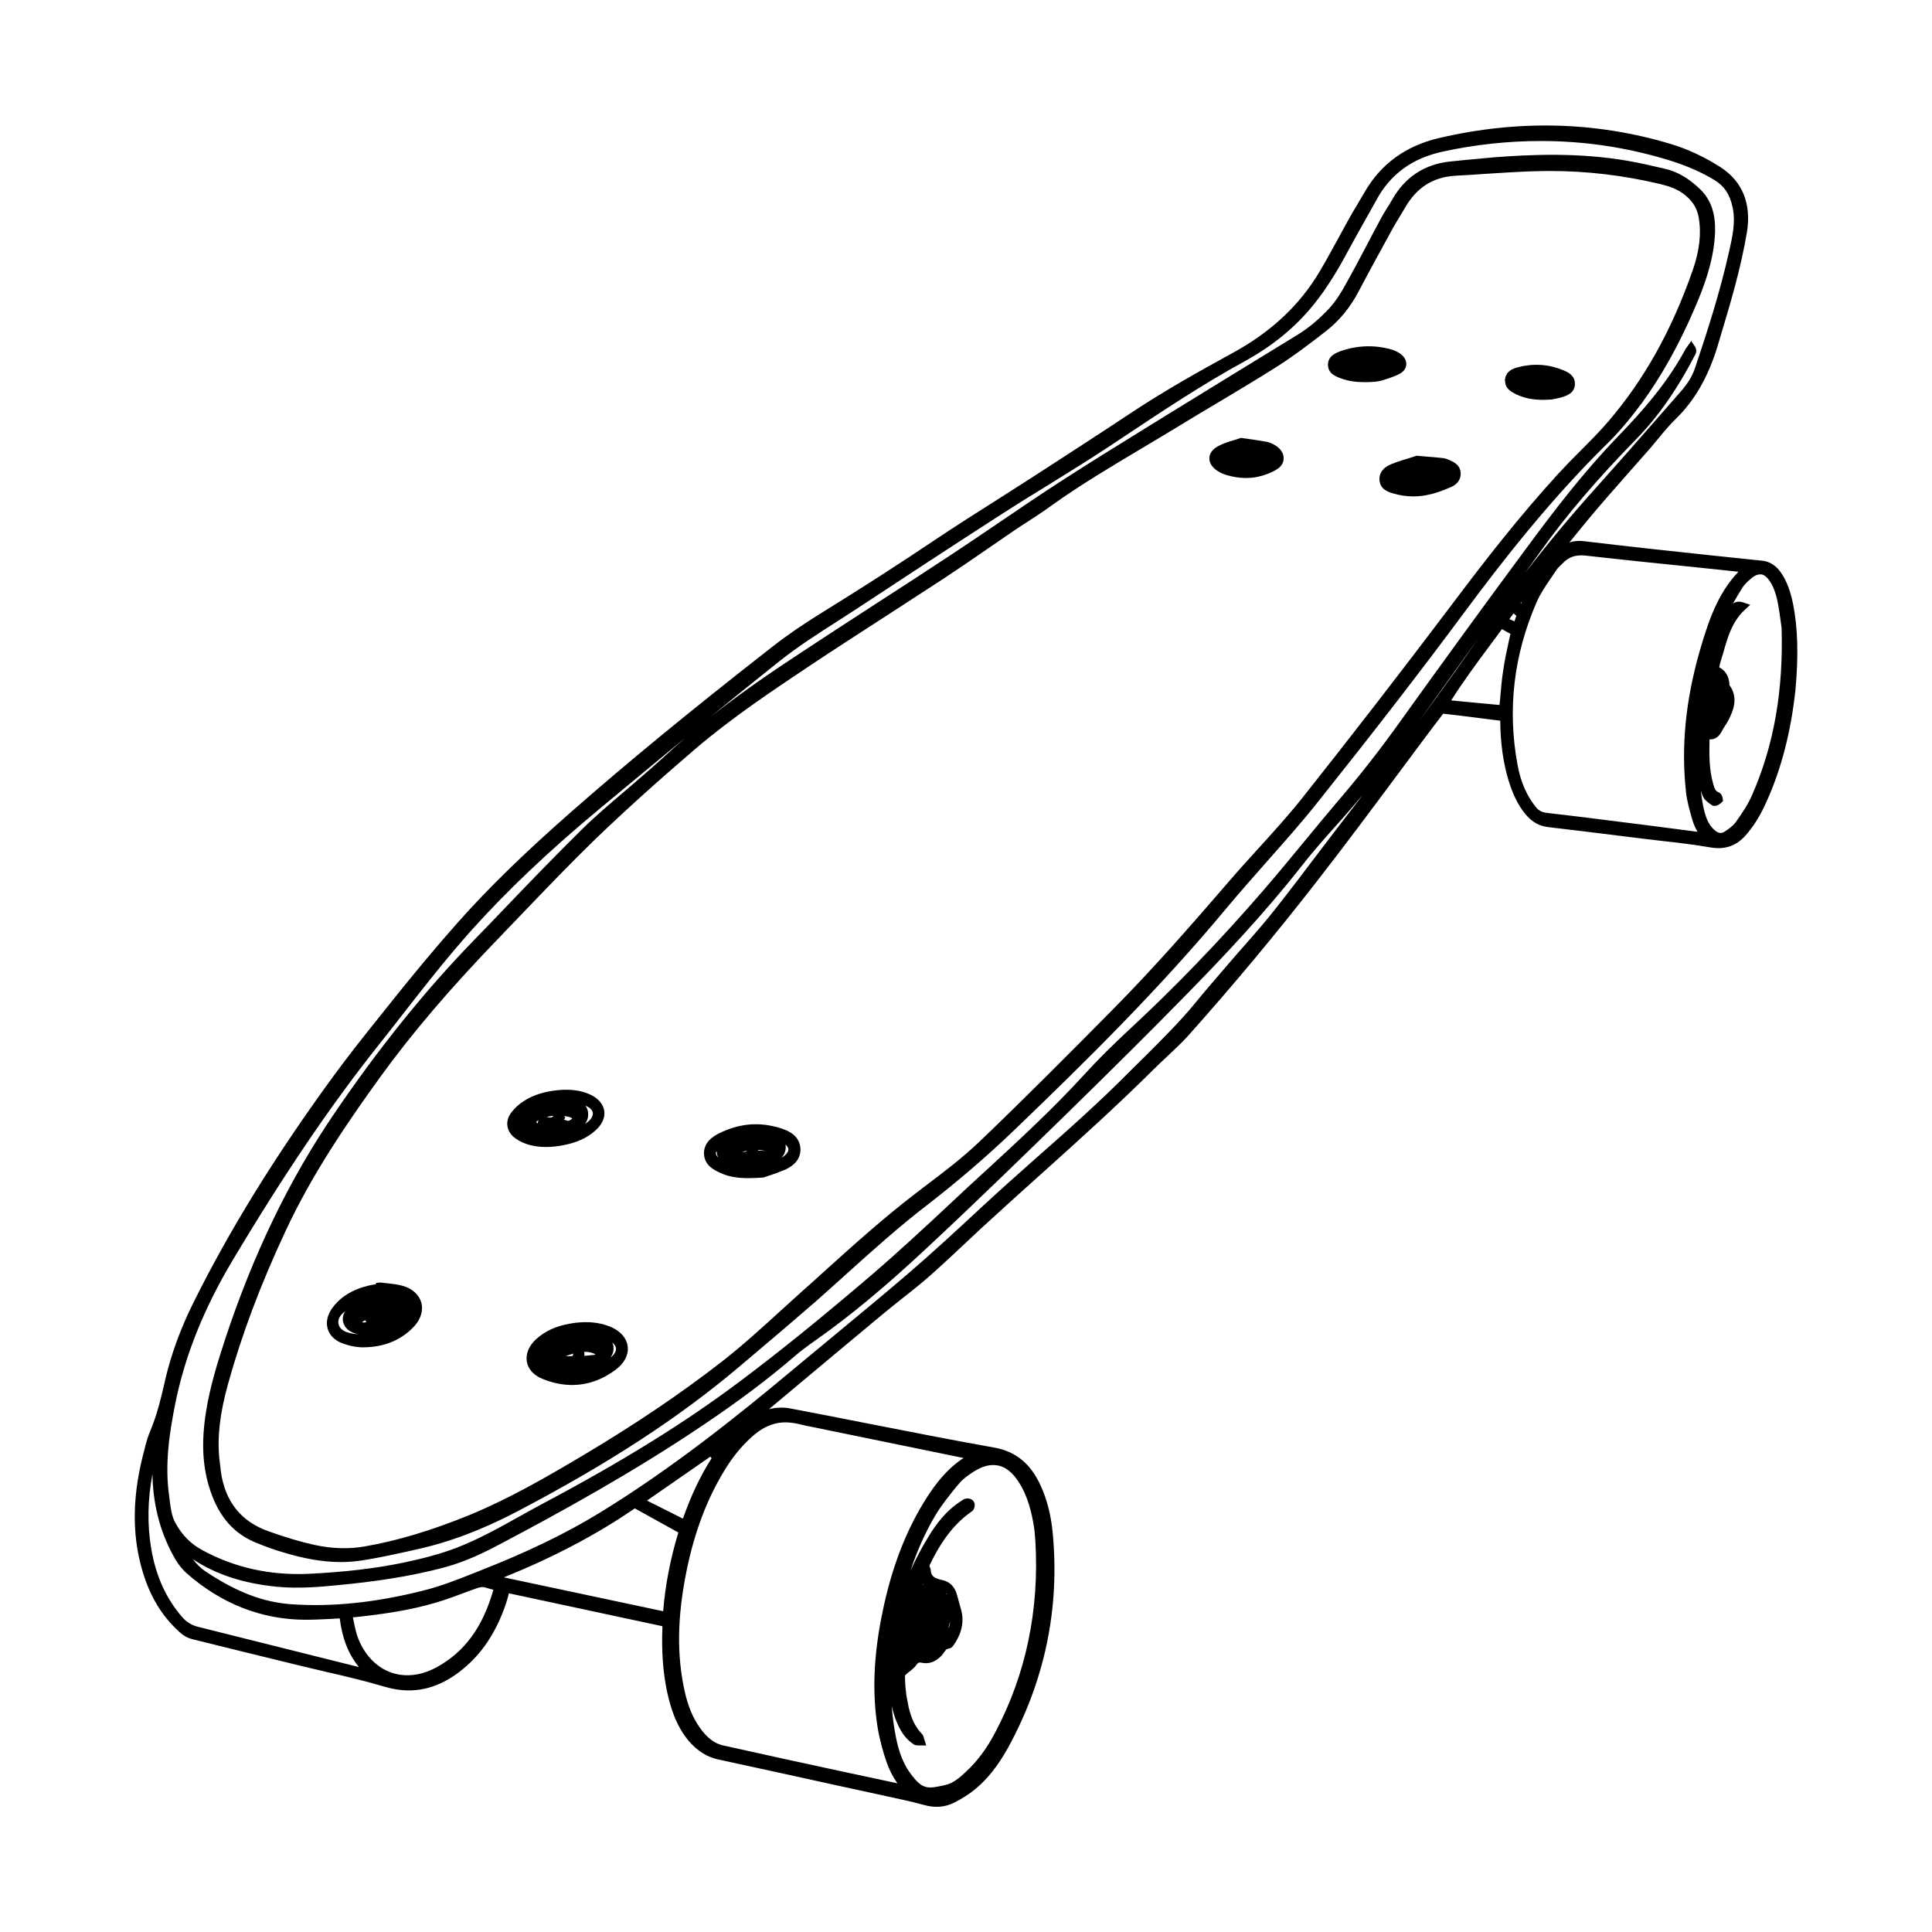 <?xml version="1.0" encoding="UTF-8"?>
<!-- Uploaded to: ICON Repo, www.svgrepo.com, Generator: ICON Repo Mixer Tools -->
<svg fill="#000000" width="800px" height="800px" version="1.1" viewBox="144 144 512 512" xmlns="http://www.w3.org/2000/svg">
 <g>
  <path d="m619.16 303.97c-0.707-3.426-1.664-5.945-3.074-8.062-1.359-2.016-3.074-3.125-5.141-3.324l-14.508-1.512c-10.832-1.16-21.613-2.316-32.445-3.629-1.512-0.203-2.82-0.102-4.082 0.301 1.715-2.117 3.477-4.231 5.188-6.348 3.527-4.231 7.254-8.414 10.832-12.496 1.762-2.016 3.578-4.031 5.34-6.047 0.754-0.906 1.512-1.812 2.266-2.719 1.41-1.715 2.871-3.477 4.484-5.039 5.039-4.887 8.664-11.184 11.133-19.297l0.555-1.863c2.769-9.219 5.644-18.742 7.254-28.465 1.211-7.457-1.211-13.402-6.953-17.129-4.332-2.769-8.715-4.836-13.453-6.246-19.699-5.894-40.305-6.398-61.211-1.512-8.816 2.066-15.469 6.902-19.75 14.41-0.656 1.109-1.309 2.215-1.965 3.324-0.805 1.359-1.613 2.672-2.367 4.082-0.957 1.715-1.914 3.477-2.871 5.238-1.512 2.769-3.023 5.543-4.637 8.262-5.34 9.02-12.949 16.121-23.227 21.715-8.566 4.684-17.734 9.824-26.348 15.516-8.816 5.844-17.633 11.539-26.5 17.281-3.074 1.965-6.144 3.93-9.219 5.894-5.492 3.477-11.133 7.055-16.625 10.73-9.422 6.348-19.398 12.746-29.574 19.043-5.238 3.223-9.672 6.246-13.652 9.371-22.066 17.23-38.594 30.832-53.605 44.031-12.09 10.629-21.512 19.801-29.574 28.867-6.098 6.852-12.242 14.258-19.496 23.375l-1.965 2.469c-3.879 4.836-7.859 9.875-11.586 14.965-15.316 20.957-27.457 40.605-37.129 60.055-3.426 6.902-5.844 13.551-7.457 20.355l-0.152 0.707c-1.008 4.332-2.066 8.816-3.828 12.949-0.555 1.309-0.957 2.621-1.309 3.93l-0.152 0.711c-3.273 11.891-3.527 22.469-0.656 32.293 2.016 6.953 5.34 12.395 10.176 16.625 0.855 0.754 1.914 1.309 2.871 1.562 8.465 2.117 16.93 4.18 25.391 6.246l3.273 0.805c2.316 0.555 4.684 1.109 7.004 1.664 5.09 1.16 10.379 2.418 15.469 3.93 6.602 1.965 12.594 1.008 18.391-2.871 6.449-4.383 10.934-10.629 13.805-19.145 0.301-0.855 0.504-1.715 0.754-2.621l0.051-0.102 40.656 8.715v0.352c-0.25 6.246 0.152 11.789 1.211 16.879 0.855 3.93 2.266 9.02 5.793 13.199 2.266 2.621 4.785 4.231 7.809 4.887 10.531 2.266 21.059 4.586 31.59 6.902l12.949 2.82c3.324 0.707 6.801 1.461 10.125 2.367 1.109 0.301 2.168 0.453 3.223 0.453 1.664 0 3.223-0.402 4.734-1.16 2.066-1.059 3.981-2.266 5.594-3.629 3.223-2.672 5.945-6.195 8.465-10.68 9.824-17.836 13.855-37.082 11.941-57.133-0.453-4.734-1.512-8.867-3.223-12.594-2.672-5.793-6.602-9.02-12.395-10.027-11.488-2.066-23.125-4.332-34.359-6.551-6.551-1.309-13.148-2.57-19.75-3.828-1.613-0.301-3.527-0.25-5.34 0.203-0.051 0-0.102 0-0.152 0.051l5.289-4.434c8.113-6.801 16.273-13.602 24.383-20.355 1.762-1.461 3.527-2.871 5.289-4.281 2.57-2.016 5.238-4.133 7.758-6.348 3.527-3.125 7.004-6.398 10.379-9.574 1.965-1.863 3.981-3.727 5.996-5.543 4.332-3.981 8.715-7.91 13.148-11.891 9.875-8.867 20.102-18.086 29.727-27.66 1.109-1.109 2.266-2.168 3.426-3.273 1.863-1.762 3.828-3.578 5.594-5.492 11.789-13.199 23.277-26.953 34.16-40.961 7.609-9.773 15.113-19.852 22.371-29.625 3.68-4.938 7.356-9.926 11.184-14.914 3.176 0.352 6.348 0.754 9.523 1.16l5.594 0.707c0.051 5.844 0.754 11.035 2.215 15.871 1.16 3.777 2.57 6.602 4.484 8.918 1.715 2.066 3.68 3.176 6.144 3.426 6.246 0.707 12.445 1.512 18.641 2.266l6.5 0.805c1.715 0.203 3.426 0.402 5.141 0.605 4.082 0.453 8.312 0.957 12.395 1.664 3.93 0.707 6.953-0.301 9.473-3.125 2.117-2.367 3.93-5.238 5.644-9.117 3.93-8.766 6.398-18.438 7.609-29.523 0.801-9.008 0.648-16.262-0.66-22.812zm-422.7 271.15c-1.613-0.402-2.973-1.211-4.082-2.469-4.332-4.938-7.055-10.934-8.312-18.289-1.059-6.348-0.957-12.898 0.352-19.801v0.906c0.25 8.062 2.316 15.418 6.144 21.914 0.805 1.359 1.812 2.57 2.871 3.527 9.219 8.113 19.852 12.293 31.488 12.344 2.168 0 4.133-0.102 6.246-0.203l2.769-0.152h0.102c0.656 5.34 2.316 9.523 5.09 12.898zm63.227 10.734c-6.648 3.629-13.551 2.519-17.984-2.871-1.562-1.914-2.672-4.082-3.324-6.449-0.301-1.16-0.555-2.367-0.805-3.629l-0.051-0.301 0.707-0.051c7.91-0.855 14.508-1.863 21.059-3.777 3.125-0.906 6.144-2.066 9.117-3.176l1.965-0.707c1.008-0.352 1.664-0.402 2.367-0.152 0.656 0.203 1.309 0.402 2.016 0.555-2.824 9.926-7.609 16.477-15.066 20.559zm60.055-14.863-42.219-8.969c13.199-5.34 24.586-11.336 34.711-18.289l11.539 6.398c-2.117 6.953-3.477 13.957-4.031 20.859zm-4.281-29.324 16.777-11.637 0.352 0.402c-2.922 4.586-5.391 9.723-7.609 16.02zm91.691-9.418c0.402 0 0.855 0.051 1.258 0.102 2.117 0.402 3.981 1.914 5.543 4.383 2.519 3.879 3.477 8.262 4.082 12.043 0.152 0.855 0.203 1.715 0.25 2.519l0.102 1.109c1.059 18.188-2.469 35.215-10.578 50.582-2.266 4.383-4.887 7.859-7.961 10.68-1.562 1.461-3.273 2.922-5.34 3.375-4.785 1.109-6.047 1.211-9.168-2.973-2.57-3.426-3.578-7.559-4.18-11.184-0.402-2.215-0.656-4.484-0.855-6.801 0.402 1.664 0.855 3.273 1.562 4.785 1.059 2.418 2.316 4.031 3.981 5.188 0.547 0.5 1.152 0.5 1.758 0.5h1.863l-0.605-1.863c-0.051-0.352-0.203-0.855-0.605-1.258-1.664-1.715-2.769-3.981-3.477-7.106-0.25-1.109-0.402-2.215-0.605-3.176l-0.25-2.367c-0.051-1.008-0.102-1.914-0.102-2.672 0-0.051 0.102-0.203 0.203-0.301 0.301-0.301 0.605-0.555 0.957-0.805 0.707-0.555 1.41-1.109 1.914-1.863 0.352-0.504 0.605-0.555 0.805-0.555 0.152 0 0.352 0 0.555 0.051 1.914 0.402 3.629-0.203 5.188-1.812 0.301-0.301 0.555-0.656 0.754-0.957 0.152-0.203 0.301-0.453 0.453-0.605 0.203-0.25 0.402-0.301 0.656-0.352 0.504-0.051 0.957-0.301 1.309-0.805 2.266-3.176 2.973-6.398 2.066-9.574-0.25-0.906-0.504-1.812-0.754-2.719l-0.301-1.109c-0.152-0.605-0.352-1.109-0.605-1.512-0.656-1.258-1.715-2.066-3.125-2.418-0.352-0.102-0.656-0.152-0.957-0.25h-0.051c-1.16-0.352-1.863-0.805-2.117-1.664-0.051-0.203-0.102-0.402-0.102-0.605 0-0.352-0.152-0.656-0.301-1.109 0-0.102-0.051-0.301-0.051-0.301 3.223-6.699 6.602-11.035 10.984-14.156 0.203-0.152 0.656-0.402 0.805-0.906 0.152-0.352 0.402-1.211-0.102-1.914-0.453-0.656-1.309-0.855-1.914-0.754-0.504 0.051-0.855 0.301-1.211 0.555-4.231 2.621-6.953 6.449-8.816 9.523-1.812 2.973-3.426 5.996-4.785 9.07 1.762-5.34 3.93-10.176 6.551-14.609 1.613-2.719 3.68-5.289 5.691-7.758l0.656-0.754c0.855-1.059 2.066-1.965 3.273-2.769 2.07-1.426 3.938-2.129 5.699-2.129zm-18.641 31.84c0.051-0.102 0.152-0.203 0.203-0.301l0.051 0.051c-0.051 0.047-0.152 0.148-0.254 0.25zm6.195 2.266 0.203-0.102s0 0.051 0.051 0.051l-0.152 0.102c-0.051 0-0.102-0.051-0.102-0.051zm0.656 9.219c0.051-0.605 0.203-1.211 0.402-1.762 0 0.301-0.051 0.605-0.152 0.906-0.047 0.305-0.148 0.555-0.25 0.855zm-41.918-54.562c1.211 0.102 2.418 0.402 3.68 0.707 0.555 0.152 1.109 0.25 1.715 0.352l40.508 8.312c-4.535 2.973-7.508 7.055-9.672 10.379-5.492 8.566-9.422 18.641-11.891 30.883-2.266 11.035-2.672 20.906-1.211 30.129 0.555 3.375 1.512 6.699 2.367 9.168 0.707 2.066 1.664 3.93 2.871 5.644l-13.199-2.82c-11.082-2.367-22.117-4.785-33.152-7.254-2.117-0.504-4.082-1.965-5.945-4.586-1.863-2.621-3.176-5.691-4.082-9.773-2.117-9.574-1.965-19.75 0.555-32.094 2.066-9.977 5.238-18.488 9.824-26.098 2.168-3.629 4.535-6.551 7.203-8.969 3.277-3.07 6.703-4.383 10.43-3.981zm150.39-164.64c-3.426 4.434-6.852 8.918-10.227 13.352-3.828 5.09-7.707 10.176-11.637 15.164-2.519 3.223-5.289 6.398-7.961 9.422-1.258 1.41-2.519 2.871-3.727 4.281l-2.82 3.273c-2.215 2.57-4.434 5.141-6.602 7.809-4.082 4.988-8.766 9.621-13.25 14.105-1.359 1.359-2.719 2.672-4.082 4.031-7.961 8.062-16.574 15.719-24.938 23.074-4.887 4.332-9.926 8.816-14.812 13.352-6.246 5.793-12.645 11.738-19.297 17.434-6.398 5.492-12.898 10.832-19.398 16.223-3.828 3.176-7.656 6.348-11.488 9.523-14.359 11.992-31.641 25.844-50.836 37.586-9.02 5.492-19.043 10.328-31.488 15.215l-1.762 0.707c-4.332 1.715-8.816 3.477-13.301 4.586-12.797 3.223-24.234 4.383-35.016 3.629-7.356-0.504-14.508-3.223-22.52-8.566-1.461-0.957-2.621-2.117-3.578-3.375 6.144 4.082 13.504 6.449 22.27 7.305 5.742 0.555 11.539 0.051 17.027-0.504 7.707-0.754 17.785-2.016 27.762-4.734 5.34-1.461 10.277-3.879 14.359-6.047 15.266-8.062 35.266-18.992 54.16-31.789 9.219-6.195 17.027-12.09 23.879-17.984 1.562-1.359 3.324-2.672 5.691-4.332 9.07-6.398 18.438-14.156 29.422-24.434 13.098-12.191 25.746-24.535 37.633-36.125 11.992-11.738 22.469-22.117 31.891-31.789 9.117-9.32 19.801-20.605 29.625-33.102 2.922-3.727 6.144-7.406 9.27-10.883 1.16-1.258 2.266-2.57 3.426-3.879 1.211-1.359 2.367-2.769 3.578-4.18-0.395 0.598-0.848 1.098-1.254 1.652zm-5.086-0.301c-3.023 3.578-6.047 7.203-9.02 10.832-3.629 4.434-7.406 8.969-11.184 13.352-11.336 13.098-23.176 25.391-35.266 36.578-4.535 4.231-8.465 8.113-11.941 11.941-8.312 9.117-17.531 17.582-26.449 25.797l-0.453 0.402c-2.871 2.621-5.691 5.238-8.516 7.91-6.801 6.348-13.855 12.898-21.008 19.043-13.402 11.438-24.586 20.504-35.316 28.516-14.207 10.629-30.531 20.758-51.387 31.84-2.117 1.109-4.231 2.316-6.348 3.477-5.492 3.074-11.184 6.246-17.129 8.516-3.879 1.461-8.262 2.672-13.754 3.828-7.508 1.562-15.77 2.519-25.191 2.973-10.176 0.453-19.598-1.613-28.113-6.246-3.125-1.664-5.543-4.133-7.254-7.356-0.906-1.664-1.211-3.879-1.461-5.945l-0.102-0.855c-1.262-8.57 0.047-16.984 1.609-24.793 2.57-12.695 7.559-25.141 15.215-37.938 13.652-22.871 25.945-41.012 38.641-56.98 2.168-2.719 4.281-5.441 6.398-8.16 5.742-7.356 11.688-14.965 18.035-22.066 9.473-10.578 20.555-21.109 33.957-32.242 7.254-6.047 15.012-12.445 22.922-18.992-1.863 1.613-3.727 3.273-5.543 4.938-1.309 1.211-2.621 2.367-3.93 3.527-1.965 1.715-3.981 3.426-5.945 5.141-4.031 3.426-8.211 6.953-12.043 10.73-7.004 6.902-13.957 14.105-20.656 21.109-2.672 2.769-5.34 5.594-8.062 8.363-12.898 13.301-24.938 28.266-36.777 45.645-12.09 17.734-21.562 37.383-29.07 60.105-1.863 5.742-3.981 12.395-5.039 19.246-1.258 8.012-0.906 14.66 1.211 20.859 2.316 6.852 6.246 11.285 12.043 13.652 2.469 1.008 4.785 1.863 7.055 2.519 5.742 1.762 10.781 2.621 15.418 2.621 1.863 0 3.68-0.152 5.441-0.402 4.082-0.605 8.16-1.512 12.09-2.367l2.215-0.504c8.867-1.914 17.684-5.238 27.004-10.125 24.133-12.645 42.773-24.789 58.645-38.188l3.93-3.324c5.492-4.637 11.133-9.422 16.625-14.207 2.621-2.316 5.188-4.637 7.758-6.953 7.004-6.297 14.207-12.797 21.766-18.59 8.062-6.246 16.02-13.047 23.527-20.305 18.539-17.785 38.188-37.18 55.922-58.543 3.477-4.133 7.106-8.262 10.629-12.242 4.535-5.141 9.27-10.43 13.602-15.922 14.66-18.391 27.406-34.863 38.895-50.383 9.473-12.746 22.27-29.27 37.383-44.133 3.223-3.125 6.297-6.801 9.473-11.082 5.039-6.953 9.574-14.965 13.754-24.637 2.57-5.894 4.988-12.344 5.492-19.297 0.25-3.828 0.051-8.715-3.777-12.496-3.023-2.973-6.098-4.734-9.27-5.492l-0.453-0.102c-3.176-0.754-6.449-1.512-9.723-2.066-12.746-2.215-25.594-1.664-35.367-0.906l-3.777 0.352c-2.719 0.25-5.492 0.504-8.211 0.805-6.551 0.805-11.586 4.18-14.914 10.027-0.453 0.805-0.957 1.613-1.461 2.418-0.656 1.008-1.258 2.066-1.812 3.125-1.211 2.215-2.367 4.434-3.527 6.648-1.762 3.375-3.527 6.699-5.391 10.027-1.258 2.316-2.719 4.684-4.484 6.602-2.672 2.871-5.492 5.238-8.465 7.055-11.586 7.106-23.227 14.207-34.812 21.363l-4.484 2.769c-7.809 4.836-15.922 9.824-23.781 14.914-5.391 3.477-10.68 7.106-15.973 10.68-4.383 2.973-8.766 5.945-13.199 8.867-6.348 4.18-12.797 8.363-19.195 12.496-7.859 5.09-15.77 10.227-23.578 15.418-7.707 5.09-14.559 10.027-20.809 14.965 6.144-5.039 12.344-10.027 18.539-14.965 4.836-3.879 10.227-7.305 15.418-10.629 1.715-1.109 3.426-2.215 5.141-3.324 11.387-7.508 24.887-16.375 38.34-25.039 3.93-2.519 7.859-4.988 11.84-7.406 5.34-3.324 10.934-6.75 16.273-10.277l3.273-2.168c10.68-7.106 21.664-14.461 33.102-20.707 7.305-4.031 13.25-8.867 18.086-14.812 3.828-4.684 6.852-9.926 9.02-13.957 1.359-2.519 2.769-5.039 4.18-7.559 1.211-2.117 2.367-4.231 3.578-6.398 3.727-6.852 9.473-11.035 17.531-12.797 8.766-1.914 17.48-2.82 26.098-2.82 11.387 0 22.52 1.664 33.402 4.938 4.836 1.461 8.969 3.223 12.594 5.441 2.57 1.562 4.082 3.828 4.785 7.305 0.805 3.879-0.051 7.609-1.008 11.84-2.367 10.578-5.742 21.059-9.02 30.781-0.707 2.066-1.914 4.031-3.828 6.195l-6.348 7.254c-5.141 5.894-10.277 11.738-15.516 17.582-6.801 7.508-13.199 15.215-19.246 23.074 1.461-2.016 2.871-4.031 4.332-6.047 6.75-9.422 14.711-18.742 24.988-29.27 5.894-5.996 11.035-13.402 15.77-22.57 0.301-0.605 0.301-1.211 0-1.863l-1.109-1.664-1.211 1.715c-0.203 0.25-0.352 0.453-0.453 0.707-4.887 9.02-11.539 16.473-18.035 23.176-8.918 9.27-16.625 19.348-23.73 28.969-11.84 15.973-23.477 32.043-33.25 45.645-5.281 7.445-10.922 14.699-16.766 21.5zm-170.54-13.551c9.773-8.363 20.707-15.617 30.277-22.016 6.648-4.434 13.301-8.715 20-13.047 5.141-3.324 10.277-6.648 15.367-9.977 3.981-2.621 7.961-5.34 11.891-8.062 2.215-1.512 4.383-3.023 6.602-4.535 1.309-0.906 2.621-1.762 3.981-2.621 2.168-1.41 4.332-2.82 6.398-4.332 7.656-5.492 15.922-10.379 23.93-15.164 3.273-1.965 6.551-3.879 9.824-5.894 3.375-2.066 6.801-4.133 10.227-6.144 5.039-3.023 10.277-6.144 15.316-9.32 4.785-3.023 9.27-6.449 13.402-9.672 3.477-2.719 6.398-6.246 8.613-10.48 2.973-5.644 6.047-11.234 9.117-16.828 0.504-0.957 1.109-1.863 1.664-2.82 0.504-0.805 1.008-1.664 1.512-2.519 3.074-5.391 7.406-8.16 13.352-8.516 2.672-0.152 5.34-0.301 8.012-0.504 3.93-0.25 7.859-0.504 11.84-0.656 1.762-0.051 3.527-0.102 5.238-0.102 9.773 0 19.496 1.16 29.02 3.426 2.367 0.555 4.836 1.309 6.902 3.074 1.965 1.613 3.074 3.477 3.477 5.793 0.754 4.281 0.203 8.918-1.613 14.105-5.492 15.719-12.746 28.766-22.27 39.902-2.367 2.769-4.988 5.391-7.559 7.961-1.965 1.965-3.879 3.93-5.742 5.945-10.43 11.387-19.801 23.477-28.312 34.812-13.301 17.633-26.602 34.812-39.551 51.137-3.727 4.684-7.809 9.168-11.789 13.551-2.519 2.769-5.09 5.594-7.508 8.414-10.176 11.789-20.152 23.227-31.035 34.207-11.387 11.539-23.227 23.426-35.117 34.812-4.637 4.434-9.824 8.363-14.914 12.191l-1.965 1.512c-8.516 6.5-16.574 13.754-24.336 20.758-2.016 1.812-3.981 3.629-5.996 5.391-1.762 1.613-3.578 3.223-5.34 4.836-5.09 4.637-10.328 9.422-15.82 13.703-10.629 8.262-22.57 16.375-36.527 24.688-9.926 5.894-19.648 11.539-30.129 15.871-10.078 4.133-19.246 6.902-27.961 8.414-4.231 0.754-8.766 0.605-13.352-0.402-3.68-0.805-7.559-1.965-12.242-3.629-7.203-2.57-11.438-7.859-12.543-15.719l-0.402-3.375c-0.605-5.844 0.102-11.992 2.266-19.852 3.629-13.098 8.613-26.398 15.316-40.707 7.055-15.164 16.625-29.07 25.039-40.707 8.465-11.688 18.59-23.578 31.992-37.434 1.965-2.066 3.93-4.082 5.894-6.144 6.195-6.449 12.594-13.148 19.094-19.445 8.02-7.707 16.688-15.516 26.461-23.879zm219.11-39.098c-0.102 0.203-0.152 0.352-0.25 0.555l-0.102-0.102c0.098-0.199 0.25-0.301 0.352-0.453zm-1.461 3.777-0.504 1.461-1.359-0.605 1.109-1.512zm-25.844 27.965c5.238-7.305 10.48-14.609 15.719-21.914-4.84 7-10.027 14.203-15.719 21.914zm23.777-20.961c-0.504 2.367-1.059 4.836-1.41 7.356-0.402 2.469-0.605 4.938-0.805 7.356-0.051 0.656-0.102 1.309-0.203 1.914l-12.797-1.211c3.125-4.938 6.699-9.773 10.176-14.461 1.109-1.461 2.168-2.922 3.273-4.434l2.266 1.258c-0.195 0.762-0.348 1.52-0.5 2.223zm47.008 39.602c0.25 2.469 0.957 4.887 1.664 7.356 0.352 1.211 0.805 2.266 1.41 3.273l-4.637-0.605c-5.289-0.707-10.531-1.359-15.77-2.016-6.551-0.855-13.148-1.664-19.75-2.418-1.059-0.152-1.863-0.555-2.57-1.359-2.469-2.973-4.133-6.699-4.988-11.387-2.719-14.66-1.008-29.172 5.09-43.125 0.957-2.168 2.266-4.133 3.68-6.195 0.504-0.754 1.059-1.562 1.562-2.316 0.25-0.402 0.656-0.754 1.059-1.16l0.555-0.555c1.41-1.461 2.922-2.117 4.887-2.117 0.352 0 0.754 0 1.16 0.051 10.277 1.16 20.605 2.215 30.934 3.273l9.621 1.008c-5.543 5.793-8.012 13.25-10.277 21.059-3.731 13.051-4.941 25.242-3.629 37.234zm17.582 0.754c-1.109 2.621-2.769 5.039-4.383 7.305-0.754 1.059-2.016 1.914-3.023 2.57-0.504 0.301-1.309 0.656-2.469-0.352-1.965-1.613-2.621-3.981-3.176-6.602-0.25-1.309-0.453-2.672-0.605-3.981 0.203 0.504 0.301 1.008 0.555 1.512 0.402 0.957 1.258 1.562 1.965 2.066l0.352 0.25c0.25 0.203 0.555 0.25 0.805 0.25 0.707 0 1.359-0.504 1.664-0.754l0.555-0.555-0.102-0.707c0-0.152-0.203-1.258-1.109-1.613-0.805-0.301-1.059-1.008-1.41-2.266-1.059-3.727-1.059-7.559-0.957-11.738 1.562 0.051 2.519-0.707 3.375-2.367 0.25-0.504 0.555-0.957 0.855-1.41 0.352-0.555 0.707-1.109 0.957-1.664 0.855-1.762 2.672-5.441 0.102-8.918-0.102-2.719-1.359-4.031-2.719-4.734 0.102-0.504 0.203-1.008 0.352-1.461 0.203-0.707 0.402-1.461 0.656-2.168 1.211-4.332 2.367-8.414 5.691-11.539l1.512-1.41-1.965-0.656c-0.957-0.301-1.863-0.203-2.621 0.352 0.805-1.461 1.715-2.922 2.519-4.231 0.707-1.109 1.863-2.066 2.672-2.719 0.707-0.555 1.359-0.805 2.016-0.805h0.301c0.707 0.102 1.41 0.605 2.066 1.512 1.41 1.965 2.016 4.383 2.367 6.246 0.301 1.562 0.504 3.125 0.707 4.586l0.25 1.762c0.508 16.629-2.012 31.09-7.754 44.238z"/>
  <path d="m545.8 248.5c2.117 1.008 4.332 1.461 7.203 1.461 0.707 0 1.512-0.051 2.316-0.102l0.453-0.102c0.555-0.102 1.359-0.25 2.215-0.504 1.211-0.402 3.273-1.059 3.375-3.375 0.152-2.418-2.066-3.324-2.973-3.727-3.879-1.613-7.91-1.914-11.992-0.855-0.855 0.203-2.168 0.605-2.922 1.613l-0.203-0.051 0.152 0.152c-0.301 0.402-0.504 0.855-0.555 1.512l-0.152 0.152 0.152 0.152c-0.094 2.211 1.82 3.117 2.93 3.672z"/>
  <path d="m509.58 271.27c0.203 2.519 2.469 3.176 3.777 3.527 1.664 0.504 3.426 0.754 5.188 0.754 1.41 0 2.82-0.152 4.281-0.504 2.066-0.453 4.031-1.258 5.691-1.965 1.762-0.754 2.719-2.168 2.57-3.828-0.152-2.168-2.066-2.922-2.973-3.324l-0.203 0.504 0.203-0.504c-0.555-0.25-1.211-0.504-1.914-0.555-1.461-0.152-2.973-0.301-4.535-0.402l-2.215-0.203-2.066 0.656c-1.512 0.453-3.125 0.957-4.637 1.562-3.019 1.211-3.269 3.227-3.168 4.281zm3.426-0.352v0.051-0.051c0 0.051-0.051 0.051-0.051 0.051s0-0.051 0.051-0.051z"/>
  <path d="m499.35 244.27c2.117 0.805 4.281 1.008 6.398 1.008 0.855 0 1.715-0.051 2.57-0.102l0.352-0.051c0.402-0.051 0.906-0.102 1.41-0.25l1.109-0.352c1.258-0.402 2.621-0.855 3.828-1.512 1.059-0.605 1.613-1.461 1.664-2.469 0.051-1.059-0.555-2.066-1.613-2.82-0.707-0.504-1.512-0.855-2.316-1.109-4.535-1.258-9.07-1.109-13.504 0.453-1.059 0.402-3.324 1.211-3.324 3.578 0 2.367 2.062 3.121 3.426 3.625z"/>
  <path d="m466.75 268.86c0.707 0.453 1.562 0.805 2.367 1.059 1.762 0.504 3.426 0.754 5.039 0.754 1.16 0 2.266-0.102 3.324-0.352 1.914-0.453 3.527-1.059 4.836-1.914 1.211-0.707 1.863-1.762 1.863-2.922 0.051-1.211-0.656-2.367-1.863-3.223-0.605-0.402-1.512-0.957-2.519-1.16-1.562-0.301-3.176-0.504-4.734-0.754l-2.215-0.301-0.301 0.102c-0.605 0.203-1.16 0.402-1.762 0.555-1.359 0.402-2.719 0.855-4.031 1.562-1.914 1.059-2.266 2.418-2.266 3.176-0.008 1.305 0.801 2.512 2.262 3.418z"/>
  <path d="m334.96 454.86c2.316 1.059 4.734 1.359 7.356 1.359 1.211 0 2.469-0.051 3.777-0.152l0.352-0.051c0.301-0.102 0.707-0.25 1.16-0.402 0.656-0.203 1.359-0.453 2.117-0.707 0.805-0.301 1.664-0.656 2.519-1.008 3.375-1.613 3.981-3.879 3.879-5.543-0.152-2.367-1.664-4.133-4.586-5.141-3.176-1.109-6.348-1.512-9.422-1.16-2.621 0.301-5.238 1.109-7.809 2.418-2.621 1.359-3.879 3.223-3.727 5.492 0.199 2.981 2.82 4.188 4.383 4.894zm16.977-5.34c0.25-0.605 0.352-1.258 0.25-1.965 0-0.102-0.051-0.203-0.051-0.25 0.453 0.402 0.754 0.805 0.805 1.211 0.051 0.555-0.352 1.211-1.109 1.812-0.25 0.203-0.555 0.352-0.805 0.555 0.406-0.406 0.711-0.859 0.91-1.363zm-5.035-0.504c-0.656-0.051-1.309-0.102-1.965-0.102l-0.051-0.203c0.652 0.051 1.309 0.152 2.016 0.305zm-5.09-0.051-0.102 0.25-1.109 0.102c0.406-0.148 0.809-0.25 1.211-0.352zm-7.859 0.102c0 0.25 0 0.504 0.051 0.754 0.051 0.352 0.203 0.656 0.352 0.957-0.402-0.402-0.656-0.805-0.656-1.211 0-0.199 0.152-0.352 0.254-0.5z"/>
  <path d="m296.46 494.56c-0.453 0.051-0.906 0.152-1.359 0.203-3.777 0.656-6.602 1.965-8.969 4.082-1.965 1.762-2.871 3.981-2.519 5.996 0.352 2.016 1.812 3.629 4.18 4.586 2.621 1.059 5.238 1.613 7.809 1.613 4.031 0 7.961-1.359 11.539-4.031 2.266-1.715 3.426-3.828 3.223-5.996-0.203-2.418-2.066-4.484-5.09-5.594-2.562-0.961-5.438-1.262-8.812-0.859zm-0.754 8.816-1.762 0.051c0.605-0.301 1.258-0.504 2.016-0.707zm10.527-3.574c0.605 0.453 0.957 0.957 1.008 1.512 0.051 0.504-0.152 1.008-0.504 1.512-0.25 0.352-0.605 0.656-0.957 0.957 0.707-1.008 0.957-2.117 0.754-3.223-0.047-0.254-0.199-0.508-0.301-0.758zm-4.484 3.121s0 0.051-0.051 0.102c-0.906 0.102-1.863 0.203-2.82 0.301v-0.707l-0.102-0.352c0.855-0.051 1.762 0.102 2.519 0.402 0.305 0.105 0.406 0.254 0.453 0.254z"/>
  <path d="m291.88 432.9c-3.578 0.352-6.449 1.258-8.867 2.769-1.41 0.855-2.621 1.965-3.477 3.125-0.906 1.16-1.258 2.418-1.059 3.68 0.203 1.258 0.957 2.418 2.215 3.273 1.059 0.754 2.316 1.309 3.578 1.664 1.359 0.352 2.82 0.555 4.383 0.555 1.512 0 3.074-0.152 4.785-0.504 3.578-0.707 6.246-1.965 8.363-3.879 1.812-1.613 2.621-3.477 2.316-5.289-0.301-1.762-1.664-3.324-3.828-4.281-2.367-1.062-5.035-1.418-8.41-1.113zm-10.027 9.32v-0.051c0.051 0.102 0.102 0.25 0.152 0.352 0-0.102-0.102-0.199-0.152-0.301zm4.633-0.504c-0.152-0.102-0.301-0.203-0.402-0.352 0.152-0.203 0.352-0.352 0.555-0.453 0 0 0.051 0 0.051-0.051zm3.527-1.562c-0.25 0.051-0.656-0.051-1.109-0.152h-0.051c0.102-0.051 0.203-0.051 0.301-0.051 0.504-0.152 1.059-0.203 1.562-0.25-0.199 0.199-0.5 0.453-0.703 0.453zm5.594 0.301c-0.203 0.203-0.504 0.402-0.754 0.504-0.152 0.051-0.301 0.102-0.605 0-0.25-0.102-0.504-0.152-0.754-0.203l0.301-0.656-0.301-0.352c0.504 0.051 1.008 0.203 1.512 0.301 0.102 0.051 0.301 0.102 0.605 0.301-0.004 0.055-0.004 0.055-0.004 0.105v0zm5.492-1.559c0.102 0.707-0.301 1.512-1.211 2.316-0.25 0.25-0.555 0.402-0.855 0.605 0.707-0.906 0.957-1.965 0.805-3.125-0.102-0.656-0.352-1.211-0.656-1.613h0.102c1.059 0.453 1.715 1.109 1.816 1.816z"/>
  <path d="m250.82 484.79c-1.359-0.402-2.769-0.555-4.133-0.707-0.605-0.051-1.16-0.102-1.762-0.203l-1.258 0.102-0.051 0.352c-0.656 0.102-1.258 0.203-1.914 0.352-4.535 1.109-7.758 3.176-9.875 6.297l-0.301 0.504c-0.906 1.613-1.16 3.324-0.605 4.887 0.504 1.512 1.762 2.769 3.477 3.477 1.863 0.754 3.93 1.211 5.844 1.211 0.352-0.051 0.906 0 1.359-0.051 4.938-0.301 9.02-2.168 12.141-5.492 1.762-1.914 2.469-4.231 1.914-6.297-0.605-2.113-2.367-3.723-4.836-4.43zm-14.762 12.293c-1.16-0.352-1.965-1.059-2.266-1.914-0.25-0.707-0.152-1.512 0.301-2.266 0.203-0.301 0.402-0.555 0.707-0.855 0.203-0.203 0.402-0.301 0.605-0.504-0.504 0.957-0.707 1.914-0.453 2.871 0.352 1.359 1.41 2.367 3.023 2.922 0.352 0.102 0.707 0.203 1.109 0.25-1.113-0.051-2.121-0.199-3.027-0.504zm3.879-2.668c0.25-0.203 0.504-0.402 0.805-0.555l0.352 0.504c-0.301 0.148-0.703 0.148-1.156 0.051z"/>
 </g>
</svg>